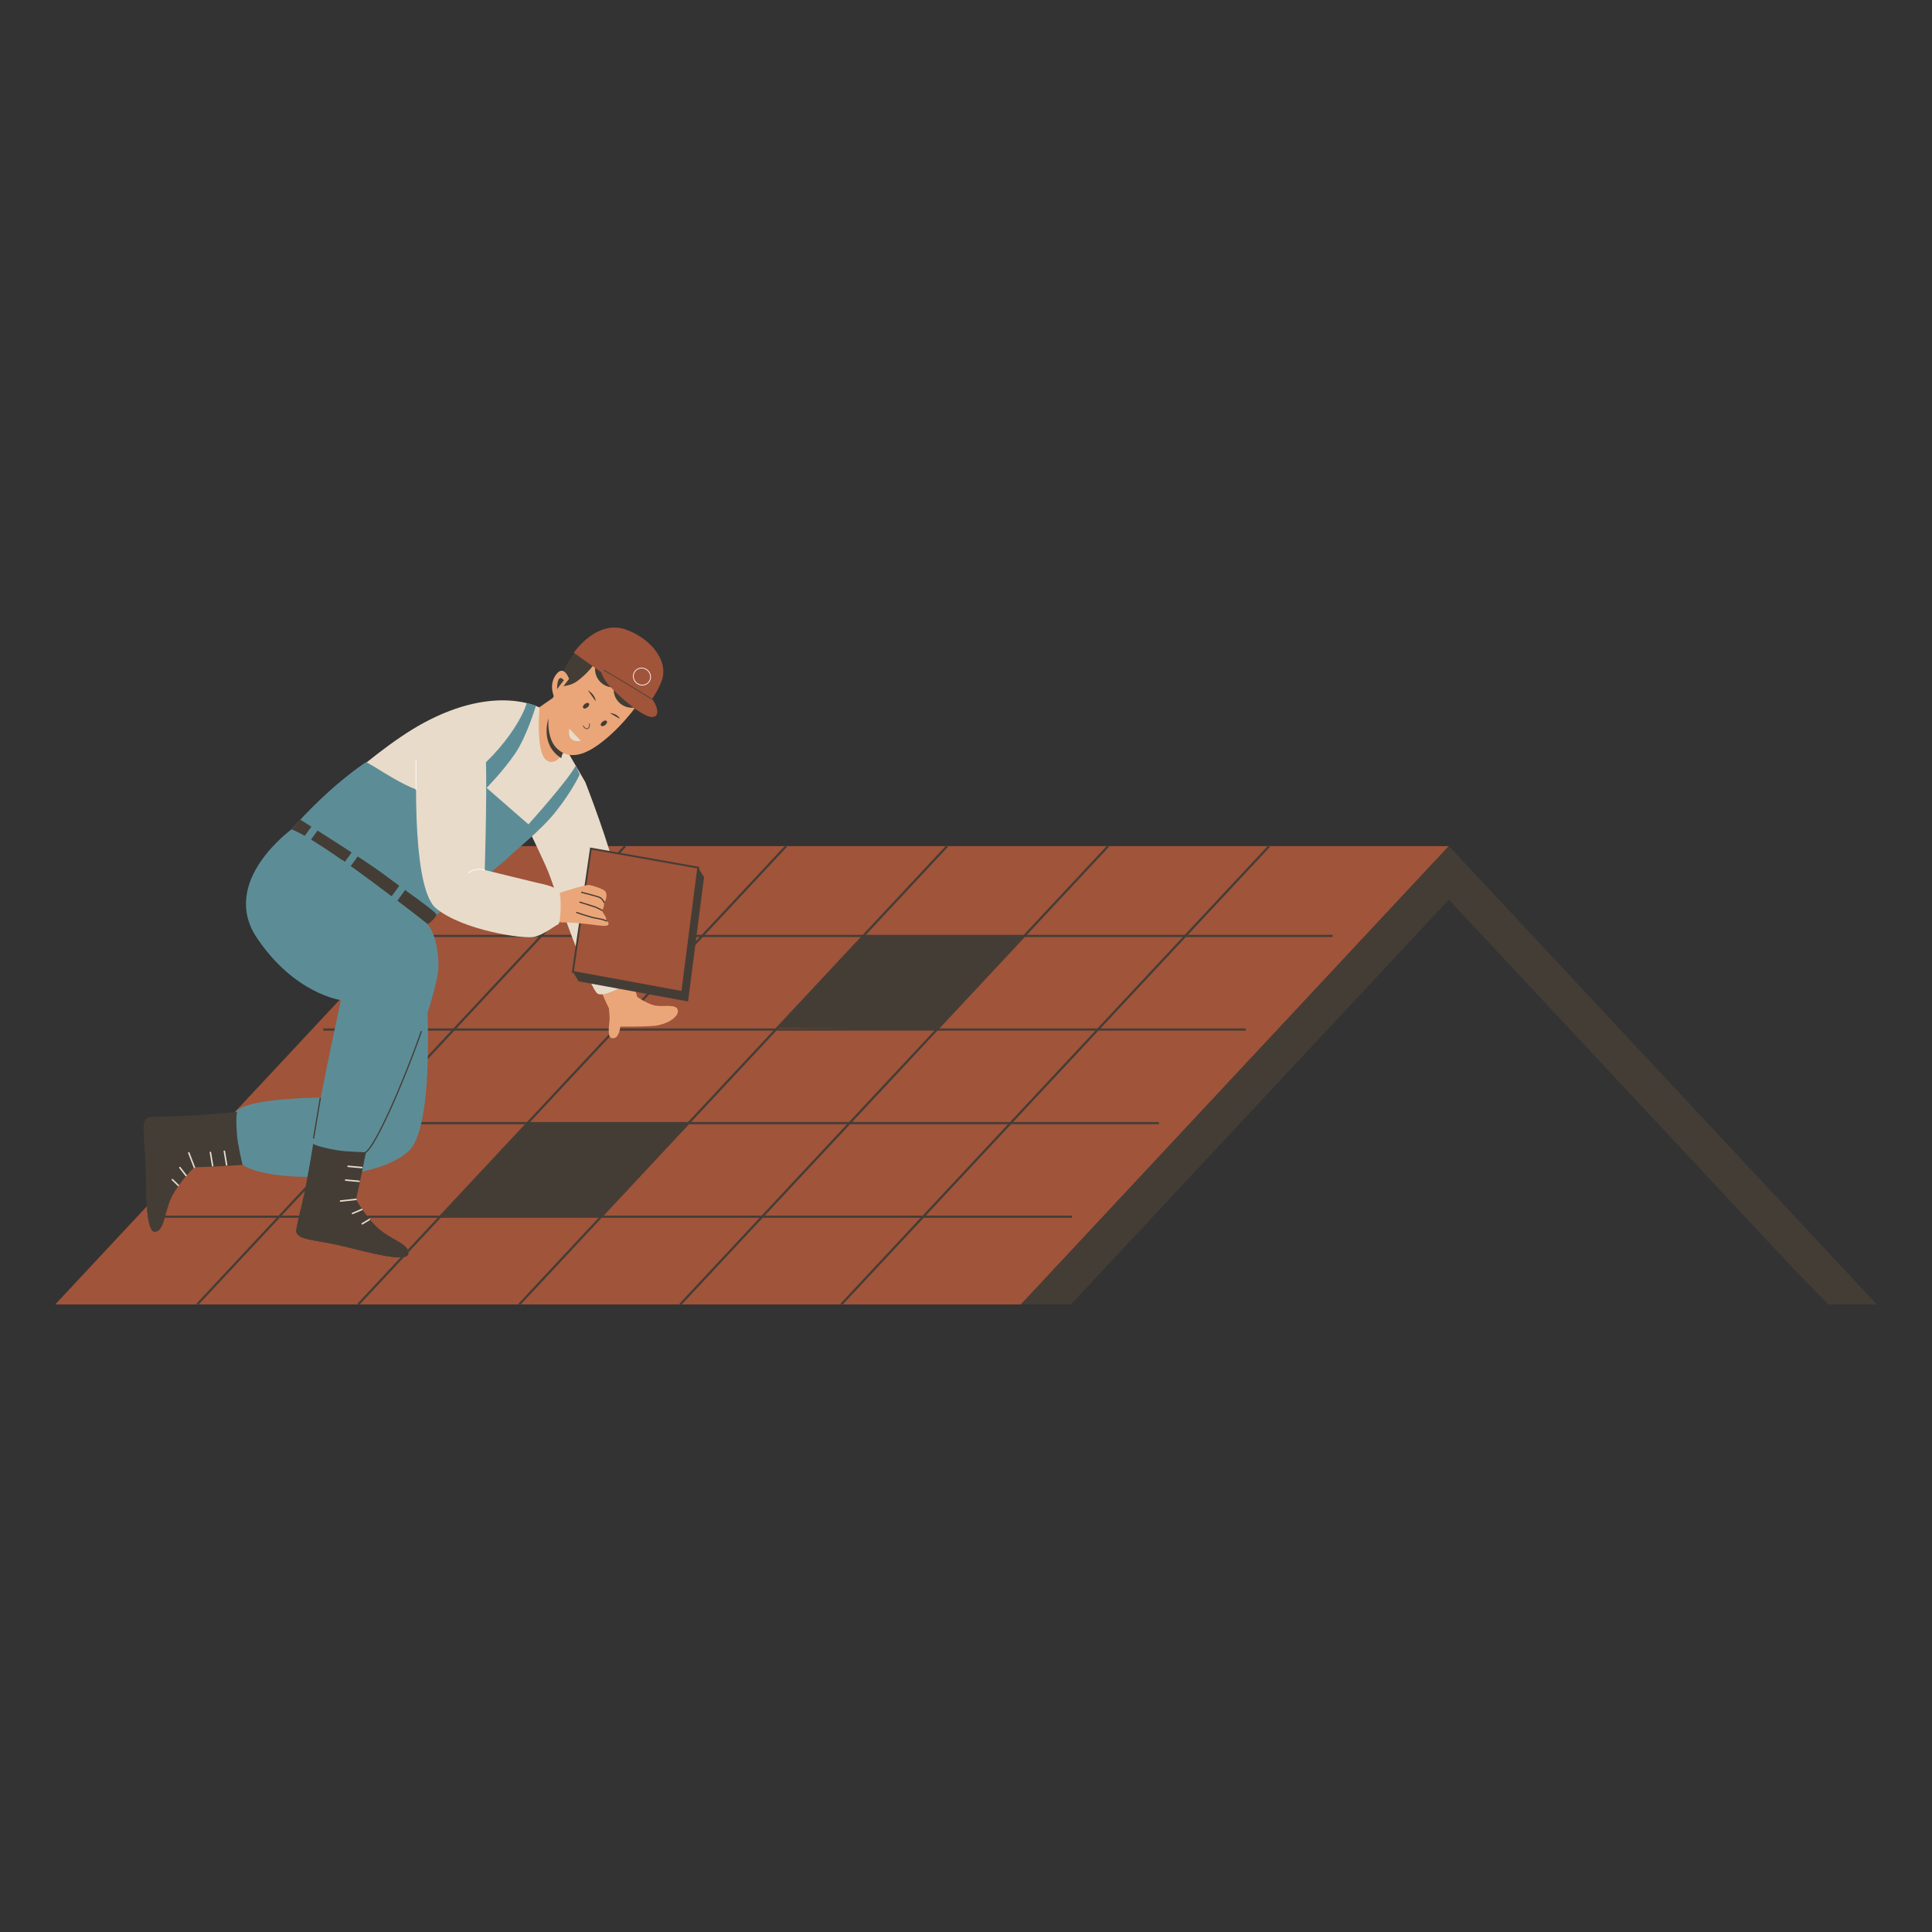 <?xml version="1.0" encoding="utf-8"?>
<svg xmlns="http://www.w3.org/2000/svg" enable-background="new 0 0 500 500" viewBox="0 0 500 500">
  <rect x="0" y="0" width="500" height="500" fill="#333333" stroke="none"/>
  <g>
    <g>
      <polyline fill="#A0543A" points="264.22 337.59 374.97 218.97 125.03 218.97 14.29 337.59"/>
      <g>
        <line fill="none" stroke="#443D36" stroke-miterlimit="10" stroke-width=".568" x1="344.88" x2="106.14" y1="242.22" y2="242.22"/>
        <line fill="none" stroke="#443D36" stroke-miterlimit="10" stroke-width=".568" x1="322.39" x2="83.66" y1="266.44" y2="266.44"/>
        <line fill="none" stroke="#443D36" stroke-miterlimit="10" stroke-width=".568" x1="299.91" x2="61.17" y1="290.66" y2="290.66"/>
        <line fill="none" stroke="#443D36" stroke-miterlimit="10" stroke-width=".568" x1="277.42" x2="38.69" y1="314.88" y2="314.88"/>
      </g>
      <g>
        <line fill="none" stroke="#443D36" stroke-miterlimit="10" stroke-width=".581" x1="217.72" x2="328.46" y1="337.59" y2="218.97"/>
        <line fill="none" stroke="#443D36" stroke-miterlimit="10" stroke-width=".581" x1="176.05" x2="286.79" y1="337.59" y2="218.97"/>
        <line fill="none" stroke="#443D36" stroke-miterlimit="10" stroke-width=".581" x1="134.38" x2="245.12" y1="337.59" y2="218.97"/>
        <line fill="none" stroke="#443D36" stroke-miterlimit="10" stroke-width=".581" x1="92.71" x2="203.45" y1="337.59" y2="218.97"/>
        <line fill="none" stroke="#443D36" stroke-miterlimit="10" stroke-width=".581" x1="51.04" x2="161.78" y1="337.59" y2="218.97"/>
      </g>
      <g>
        <g>
          <g>
            <g>
              <g>
                <path d="M145.27,196.2c-0.37,1.55-1.04,4.19-1.49,4.5c-2.32,1.57-16.98-6.26-6.63-15.97&#xA;								c0.17-0.08,11.94-8.31,12.11-8.4l0.56,0.76c0.64,3.87,0.87,8.85,1.51,12.72c0,0-3.7,1.95-5.03,3.78&#xA;								c-0.31,0.44-0.56,0.93-0.69,1.2c-0.05,0.15-0.09,0.24-0.09,0.24S145.43,195.51,145.27,196.2z" fill="#EAA678"/>
              </g>
            </g>
          </g>
          <path d="M164.64,257.83c0,0,2.9,2.05,5.03,2.42c2.13,0.38,5.51-0.56,5.76,1.25c0.25,1.82-3.07,3.76-6.39,4.01&#xA;					c-3.32,0.25-8.52,0.19-8.52,0.19s-0.19,3.01-1.94,3.01s-0.75-3.95-0.81-5.32c-0.06-1.38-0.38-4.38-0.38-4.38L164.64,257.83z" fill="#EAA678"/>
          <path d="M151.66,206.59c0,0,12.21,48.47,13.47,52.09c0.91,2.62-6.48,3.73-7.48,2.33s-10.52-24.53-11.72-28.73&#xA;					c-1.2-4.2-7.18-16.96-7.18-16.96L151.66,206.59z" fill="#EAA678"/>
          <path d="M139.63,183.12c0,0-11.18-6.18-29.95,3.94c-15.1,8.14-36.07,29.54-36.07,29.54s23.71,15.93,33.79,21.87&#xA;					c0,0,18.28-14.69,24.97-19.91c6.69-5.22,16.65-11.26,19.1-16.16l-5.04-8.68c0,0-2.31,5.09-5.08,2.97&#xA;					C138.58,194.57,139.63,183.12,139.63,183.12z" fill="#E8DBCA"/>
          <path d="M151.47,202.4c0,0,6.57,16.72,8.62,26.42c2.05,9.7,5.61,23.41,4.54,24.21c-1.07,0.8-7.66,5.16-9.88,4.18&#xA;					c-2.23-0.98-11.48-28.04-12.73-31.24c-1.25-3.2-5.79-12.46-5.79-12.46L151.47,202.4z" fill="#E8DBCA"/>
          <path d="M94.63,197.29c0.65-0.44,12.96,9.19,18.49,7.86c9.94-2.4,21.1-16.01,23.2-23.21l2.38,0.69&#xA;					c0,0-2.35,8.01-5.51,12.58c-3.16,4.56-7.26,8.69-7.26,8.69l10.83,9.44c0,0,10.22-11.34,12.28-15.23l0.98,2.34&#xA;					c0,0-1.79,4.08-6.27,9.71c-3.85,4.84-10.71,10.2-11.82,11.38c-2.74,2.92-22.63,18.01-22.63,18.01l-13.77-10.67l-20.08-14.23&#xA;					C75.46,214.64,83.96,204.59,94.63,197.29z" fill="#5C8D97"/>
          <path d="M77.69,212.11c0,0,17.16,10.75,21.96,14.4s13.26,9.44,13.26,10.15c0,0.71-1.74,2.45-2.67,2.67&#xA;					c-0.93,0.23-9.35-7.21-17.62-12.11s-17.16-12.58-17.16-12.58L77.69,212.11z" fill="#443D36"/>
          <rect fill="#5C8D97" height="7.3" transform="rotate(35.816 80.508 215.642)" width="1.87" x="79.58" y="212"/>
          <rect fill="#5C8D97" height="7.3" transform="rotate(35.816 90.255 223.253)" width="1.87" x="89.32" y="219.61"/>
          <rect fill="#5C8D97" height="7.3" transform="rotate(35.816 103.517 230.551)" width="1.87" x="102.59" y="226.91"/>
          <path d="M109.09,237.99c0,0,5.49,51.95-3.43,60.01c-8.92,8.05-34.79,7.92-42.2,3.86&#xA;					c-3.81-2.09-3.57-11.03-2.99-13.3c1.31-5.12,27.78-4.49,27.78-4.49l0.22-61.59L109.09,237.99z" fill="#5C8D97"/>
          <path d="M75.46,214.64c0,0-18.77,13.49-8.98,28.08c9.79,14.58,21.76,16.11,21.76,16.11s-7.87,35.81-7,37.55&#xA;					c0.87,1.74,9.54,4.4,13.46,1.79s19.01-40.21,18.79-48.48c-0.22-8.27-3.03-10.71-3.03-10.71S83.56,217.69,75.46,214.64z" fill="#5C8D97"/>
          <line fill="none" stroke="#443D36" stroke-linecap="round" stroke-linejoin="round" stroke-miterlimit="10" stroke-width=".318" x1="82.89" x2="81.16" y1="284.23" y2="294.52"/>
          <path d="M81.24,296.38c0.87,1.74,9.54,4.4,13.46,1.79c2.51-1.67,9.61-17.72,14.33-31.21" fill="none" stroke="#443D36" stroke-linecap="round" stroke-linejoin="round" stroke-miterlimit="10" stroke-width=".318"/>
          <g>
            <polygon fill="#443D36" points="154.44 222.06 149.76 253.97 178.07 259.18 182.21 227"/>
            <polygon fill="#443D36" points="149.76 253.97 148.25 251.52 151.77 251.08"/>
            <path d="M182.21,227l-1.51-2.45c0,0-2.18,3.12-1.65,3.12s2.14,0.76,2.14,0.76L182.21,227z" fill="#443D36"/>
            <polygon fill="#A0543A" points="152.92 219.61 148.25 251.52 176.56 256.73 180.7 224.55" stroke="#443D36" stroke-miterlimit="10" stroke-width=".473"/>
            <path d="M143.48,231.55c2.99-1.05,8.12-2.64,9.03-2.51c0.91,0.14,3.61,0.99,4.15,1.65s0.31,2.41-0.34,2.81&#xA;						c0,0,0.18,1.56-0.62,2.05c0,0,0.41,0.74,0.86,1.43c0.45,0.69,0.35,1.35,0.35,1.35s0.78,0.28,0.54,0.95s-3.1,0.14-4.82-0.06&#xA;						c-1.72-0.2-5.31-0.57-6.59-0.49c-1.27,0.08-3.67-0.58-3.67-0.58S142.81,231.78,143.48,231.55z" fill="#EAA678"/>
            <path d="M156.32,233.5c0,0-0.41-0.98-1.23-1.3c-0.82-0.32-4.56-1.26-4.56-1.26" fill="none" stroke="#443D36" stroke-linecap="round" stroke-linejoin="round" stroke-miterlimit="10" stroke-width=".318"/>
            <path d="M155.7,235.55c0,0-1.15-0.69-2.05-0.95c-0.9-0.27-3.56-1.12-3.56-1.12" fill="none" stroke="#443D36" stroke-linecap="round" stroke-linejoin="round" stroke-miterlimit="10" stroke-width=".318"/>
            <path d="M156.9,238.33c0,0-0.83-0.44-2.42-0.66c-1.58-0.22-5.23-1.51-5.23-1.51" fill="none" stroke="#443D36" stroke-linecap="round" stroke-linejoin="round" stroke-miterlimit="10" stroke-width=".318"/>
          </g>
          <path d="M107.93,192.78c0,0-1.96,36.56,4.9,42.28c6.86,5.71,22.85,8.05,25.46,7.4s5.55-3.05,6.2-3.26&#xA;					c0.65-0.22,0.87-7.18,0.22-8.49c-0.65-1.31-5.44-2.18-5.44-2.18l-13.82-3.37c0,0,0.87-28.4,0-31.67&#xA;					C124.58,190.22,118.48,181.84,107.93,192.78z" fill="#E8DBCA"/>
          <path d="M125.45,225.15c0,0-2.57-0.69-4.17,0.73" fill="none" stroke="#FFF" stroke-linecap="round" stroke-linejoin="round" stroke-miterlimit="10" stroke-width=".181"/>
          <line fill="none" stroke="#FFF" stroke-linecap="round" stroke-linejoin="round" stroke-miterlimit="10" stroke-width=".181" x1="107.66" x2="107.66" y1="204.35" y2="196.82"/>
          <g>
            <g>
              <g>
                <path d="M157.89,190.27c-4.44,3.96-9.72,7.35-13.8,3.38c-2.85-2.77-2.78-9.42-0.57-13.98&#xA;								c1.14-2.36,2.11-4.43,3.11-5.8c0.78-1.09,1.32-1.74,1.32-1.74l2.48-1.82l1.45-1.06c0,0,1.63-0.1,3.44-0.22&#xA;								c2.27-0.15,3.27,3.12,3.37,3.07c0.15-0.08,7.22,3.6,7.41,7.62c0,0.01,0,0.02,0,0.02c0.02,0.37-0.01,0.71-0.09,1.01&#xA;								c-0.07,0.26-0.18,0.49-0.32,0.69c-0.28,0.4-0.72,0.98-1.28,1.71c-0.24,0.3-0.5,0.64-0.78,0.99c-0.47,0.59-1,1.22-1.58,1.88&#xA;								C160.85,187.41,159.43,188.9,157.89,190.27z" fill="#EAA678"/>
                <path d="M143.38,179.01c-0.16,0.22,4.06-11.11,9.27-13.77c5.2-2.66,4.6-0.52,4.6-0.52s9.07-4.79,11.34,7.88&#xA;								c0,0,2.8,2.55,0.39,6.76c-2.4,4.21-5.35,4.78-5.35,4.78s2.51-3.13,0.47-4.81c-1.47-1.22-1.76,1.11-5.14-2.9&#xA;								c-2.09-2.47-1.45-4.72-3.52-5.03c-2.07-0.31-1.41,1.29-5.84,4.71C146.88,178.24,144.9,176.87,143.38,179.01z" fill="#443D36"/>
                <circle cx="158.72" cy="173.17" fill="#443D36" r="4.72"/>
                <circle cx="163.54" cy="178.45" fill="#443D36" r="4.72"/>
                <g>
                  <g>
                    <g>
                      <path d="M167.64,182.54l-13.31-9.46l-5.84-4.15c0,0,5.95-8.85,13.73-5.92c5.5,2.07,9.66,6.66,9.45,11.15&#xA;											l-0.01,0.01c0.01,0.15,0,0.29-0.02,0.42C171.31,177.67,167.64,182.54,167.64,182.54z" fill="#A0543A"/>
                    </g>
                    <g>
                      <path d="M155.24,172.73c0,0,12.64,7.6,13.41,8.15c0.77,0.55,2.73,4.49,0.23,4.69&#xA;											c-2.5,0.2-8.88-5.61-11.09-8S155.24,172.73,155.24,172.73z" fill="#A0543A"/>
                      <path d="M168.65,180.88c0,0-8.19-5.06-12.33-7.42" fill="none" stroke="#443D36" stroke-linecap="round" stroke-linejoin="round" stroke-miterlimit="10" stroke-width=".181"/>
                    </g>
                  </g>
                  <g>
                    <ellipse cx="166.14" cy="175.08" fill="none" rx="2.17" ry="2.27" stroke="#FFF" stroke-linecap="round" stroke-linejoin="round" stroke-miterlimit="10" stroke-width=".181" transform="rotate(-52.28 166.156 175.09)"/>
                  </g>
                </g>
                <path d="M147.33,188.56l2.99,3.16C150.32,191.72,146.66,192.65,147.33,188.56z" fill="#E8DBCA"/>
                <path d="M145.27,196.2l-0.11-0.06c-5.53-3.53-3.23-10.21-3.23-10.21c-0.19,3.1,0.48,6.09,2.16,7.72&#xA;								c0.45,0.44,1.04,0.87,1.52,1.15c-0.05,0.15-0.09,0.24-0.09,0.24S145.43,195.51,145.27,196.2z" fill="#443D36"/>
                <g>
                  <path d="M147.27,175.69c0,0-1.33-3.89-3.38-1.09c-2.05,2.8-0.38,6.01-0.38,6.01L147.27,175.69z" fill="#EAA678"/>
                  <g>
                    <path d="M145.92,176.05c0,0-1.62-2.3-1.77,2.31L145.92,176.05z" fill="#443D36"/>
                  </g>
                </g>
                <g>
                  <ellipse cx="156.28" cy="187.22" fill="#443D36" rx=".94" ry=".55" transform="rotate(-38.565 156.26 187.207)"/>
                  <ellipse cx="151.67" cy="182.65" fill="#443D36" rx=".94" ry=".55" transform="rotate(-38.565 151.651 182.637)"/>
                  <path d="M157.83,184.54c0,0,1.98,0.09,2.58,1.5L157.83,184.54z" fill="#443D36"/>
                  <path d="M152.13,178.63c0.11,0.07,1.91,1.08,2.03,2.86L152.13,178.63z" fill="#443D36"/>
                  <path d="M152.53,187.32c0.24,0.77-0.52,2.16-1.6,0.54" fill="none" stroke="#443D36" stroke-linecap="round" stroke-linejoin="round" stroke-miterlimit="10" stroke-width=".181"/>
                </g>
              </g>
            </g>
          </g>
        </g>
        <g>
          <path d="M81.05,296.01c0,0-0.65,4.23-1.8,10.32c-0.44,2.33-0.95,4.58-1.4,6.52c-0.57,2.46-1.04,4.42-1.15,5.39&#xA;					c-0.03,0.26-0.04,0.45-0.01,0.56c0.06,0.24,0.16,0.45,0.32,0.64c1.25,1.58,5.6,1.57,11.83,3.09c6.98,1.7,16.38,4.3,16.85,1.94&#xA;					c0.47-2.37-4.29-3.63-7.49-6.31c-3.2-2.69-6.06-7.74-6.06-7.74s0.99-4.09,2.58-12.23c0,0-5.24-0.11-7.6-0.53&#xA;					C81.81,296.7,81.05,296.01,81.05,296.01z" fill="#443D36"/>
          <line fill="none" stroke="#E8DBCA" stroke-linecap="round" stroke-linejoin="round" stroke-miterlimit="10" stroke-width=".389" x1="92.12" x2="88.13" y1="310.4" y2="310.83"/>
          <path d="M76.7,318.23c-0.03,0.26-0.04,0.45-0.01,0.56c0.56,2.24,5.16,2.03,12.15,3.73&#xA;					c6.98,1.7,16.38,4.3,16.85,1.94c0,0-3.7,0.4-11.54-1.65C86.91,320.91,78.87,319.97,76.7,318.23z" fill="#443D36"/>
          <path d="M77.85,312.85c-0.57,2.46-1.04,4.42-1.15,5.39c-0.03,0.26-0.04,0.45-0.01,0.56&#xA;					c0.06,0.24,0.16,0.45,0.32,0.64l6.72,1.64c0,0-2.7-1.96-4.22-4.59C79.01,315.61,77.85,312.85,77.85,312.85z" fill="#443D36"/>
          <line fill="none" stroke="#E8DBCA" stroke-linecap="round" stroke-linejoin="round" stroke-miterlimit="10" stroke-width=".389" x1="92.93" x2="89.45" y1="305.72" y2="305.4"/>
          <line fill="none" stroke="#E8DBCA" stroke-linecap="round" stroke-linejoin="round" stroke-miterlimit="10" stroke-width=".389" x1="93.65" x2="90.08" y1="302.16" y2="301.84"/>
          <line fill="none" stroke="#E8DBCA" stroke-linecap="round" stroke-linejoin="round" stroke-miterlimit="10" stroke-width=".389" x1="93.65" x2="91.24" y1="313.01" y2="314.04"/>
          <line fill="none" stroke="#E8DBCA" stroke-linecap="round" stroke-linejoin="round" stroke-miterlimit="10" stroke-width=".389" x1="95.59" x2="93.74" y1="315.61" y2="316.72"/>
        </g>
        <g>
          <path d="M61.39,287.73c0,0-4.26,0.45-10.43,0.89c-2.36,0.17-4.67,0.25-6.66,0.3c-2.52,0.08-4.54,0.12-5.5,0.26&#xA;					c-0.26,0.04-0.44,0.08-0.54,0.13c-0.22,0.12-0.39,0.27-0.54,0.47c-1.21,1.61-0.09,5.81,0.02,12.23&#xA;					c0.13,7.18,0.01,16.93,2.41,16.78c2.41-0.15,2.42-5.08,4.2-8.85c1.78-3.78,5.94-7.84,5.94-7.84s4.2-0.08,12.49-0.62&#xA;					c0,0-1.22-5.09-1.42-7.49C60.92,288.64,61.39,287.73,61.39,287.73z" fill="#443D36"/>
          <line fill="none" stroke="#E8DBCA" stroke-linecap="round" stroke-linejoin="round" stroke-miterlimit="10" stroke-width=".389" x1="50.3" x2="48.86" y1="302.1" y2="298.35"/>
          <path d="M38.79,289.18c-0.26,0.04-0.44,0.08-0.54,0.13c-2.03,1.11-0.65,5.51-0.51,12.7&#xA;					c0.13,7.18,0.01,16.93,2.41,16.78c0,0-1.33-3.47-1.34-11.58C38.8,299.74,37.67,291.72,38.79,289.18z" fill="#443D36"/>
          <path d="M44.29,288.92c-2.52,0.08-4.54,0.12-5.5,0.26c-0.26,0.04-0.44,0.08-0.54,0.13&#xA;					c-0.22,0.12-0.39,0.27-0.54,0.47l0.13,6.91c0,0,1.21-3.11,3.37-5.25C41.92,290.75,44.29,288.92,44.29,288.92z" fill="#443D36"/>
          <line fill="none" stroke="#E8DBCA" stroke-linecap="round" stroke-linejoin="round" stroke-miterlimit="10" stroke-width=".389" x1="55.03" x2="54.45" y1="301.69" y2="298.24"/>
          <line fill="none" stroke="#E8DBCA" stroke-linecap="round" stroke-linejoin="round" stroke-miterlimit="10" stroke-width=".389" x1="58.65" x2="58.06" y1="301.48" y2="297.95"/>
          <line fill="none" stroke="#E8DBCA" stroke-linecap="round" stroke-linejoin="round" stroke-miterlimit="10" stroke-width=".389" x1="48.16" x2="46.55" y1="304.24" y2="302.17"/>
          <line fill="none" stroke="#E8DBCA" stroke-linecap="round" stroke-linejoin="round" stroke-miterlimit="10" stroke-width=".389" x1="46.14" x2="44.6" y1="306.78" y2="305.28"/>
        </g>
      </g>
      <path d="M374.96,218.96L264.23,337.58h12.94l8.81-9.46l88.98-95.29l88.98,95.29l9.25,9.46h12.52L374.96,218.96z" fill="#443D36"/>
    </g>
    <polygon fill="#443D36" points="223.29 242.18 200.99 266.08 242.38 266.34 264.81 242.44"/>
    <polygon fill="#443D36" points="136.53 290.71 113.98 314.77 155.37 315.03 178.2 290.69"/>
  </g>
</svg>